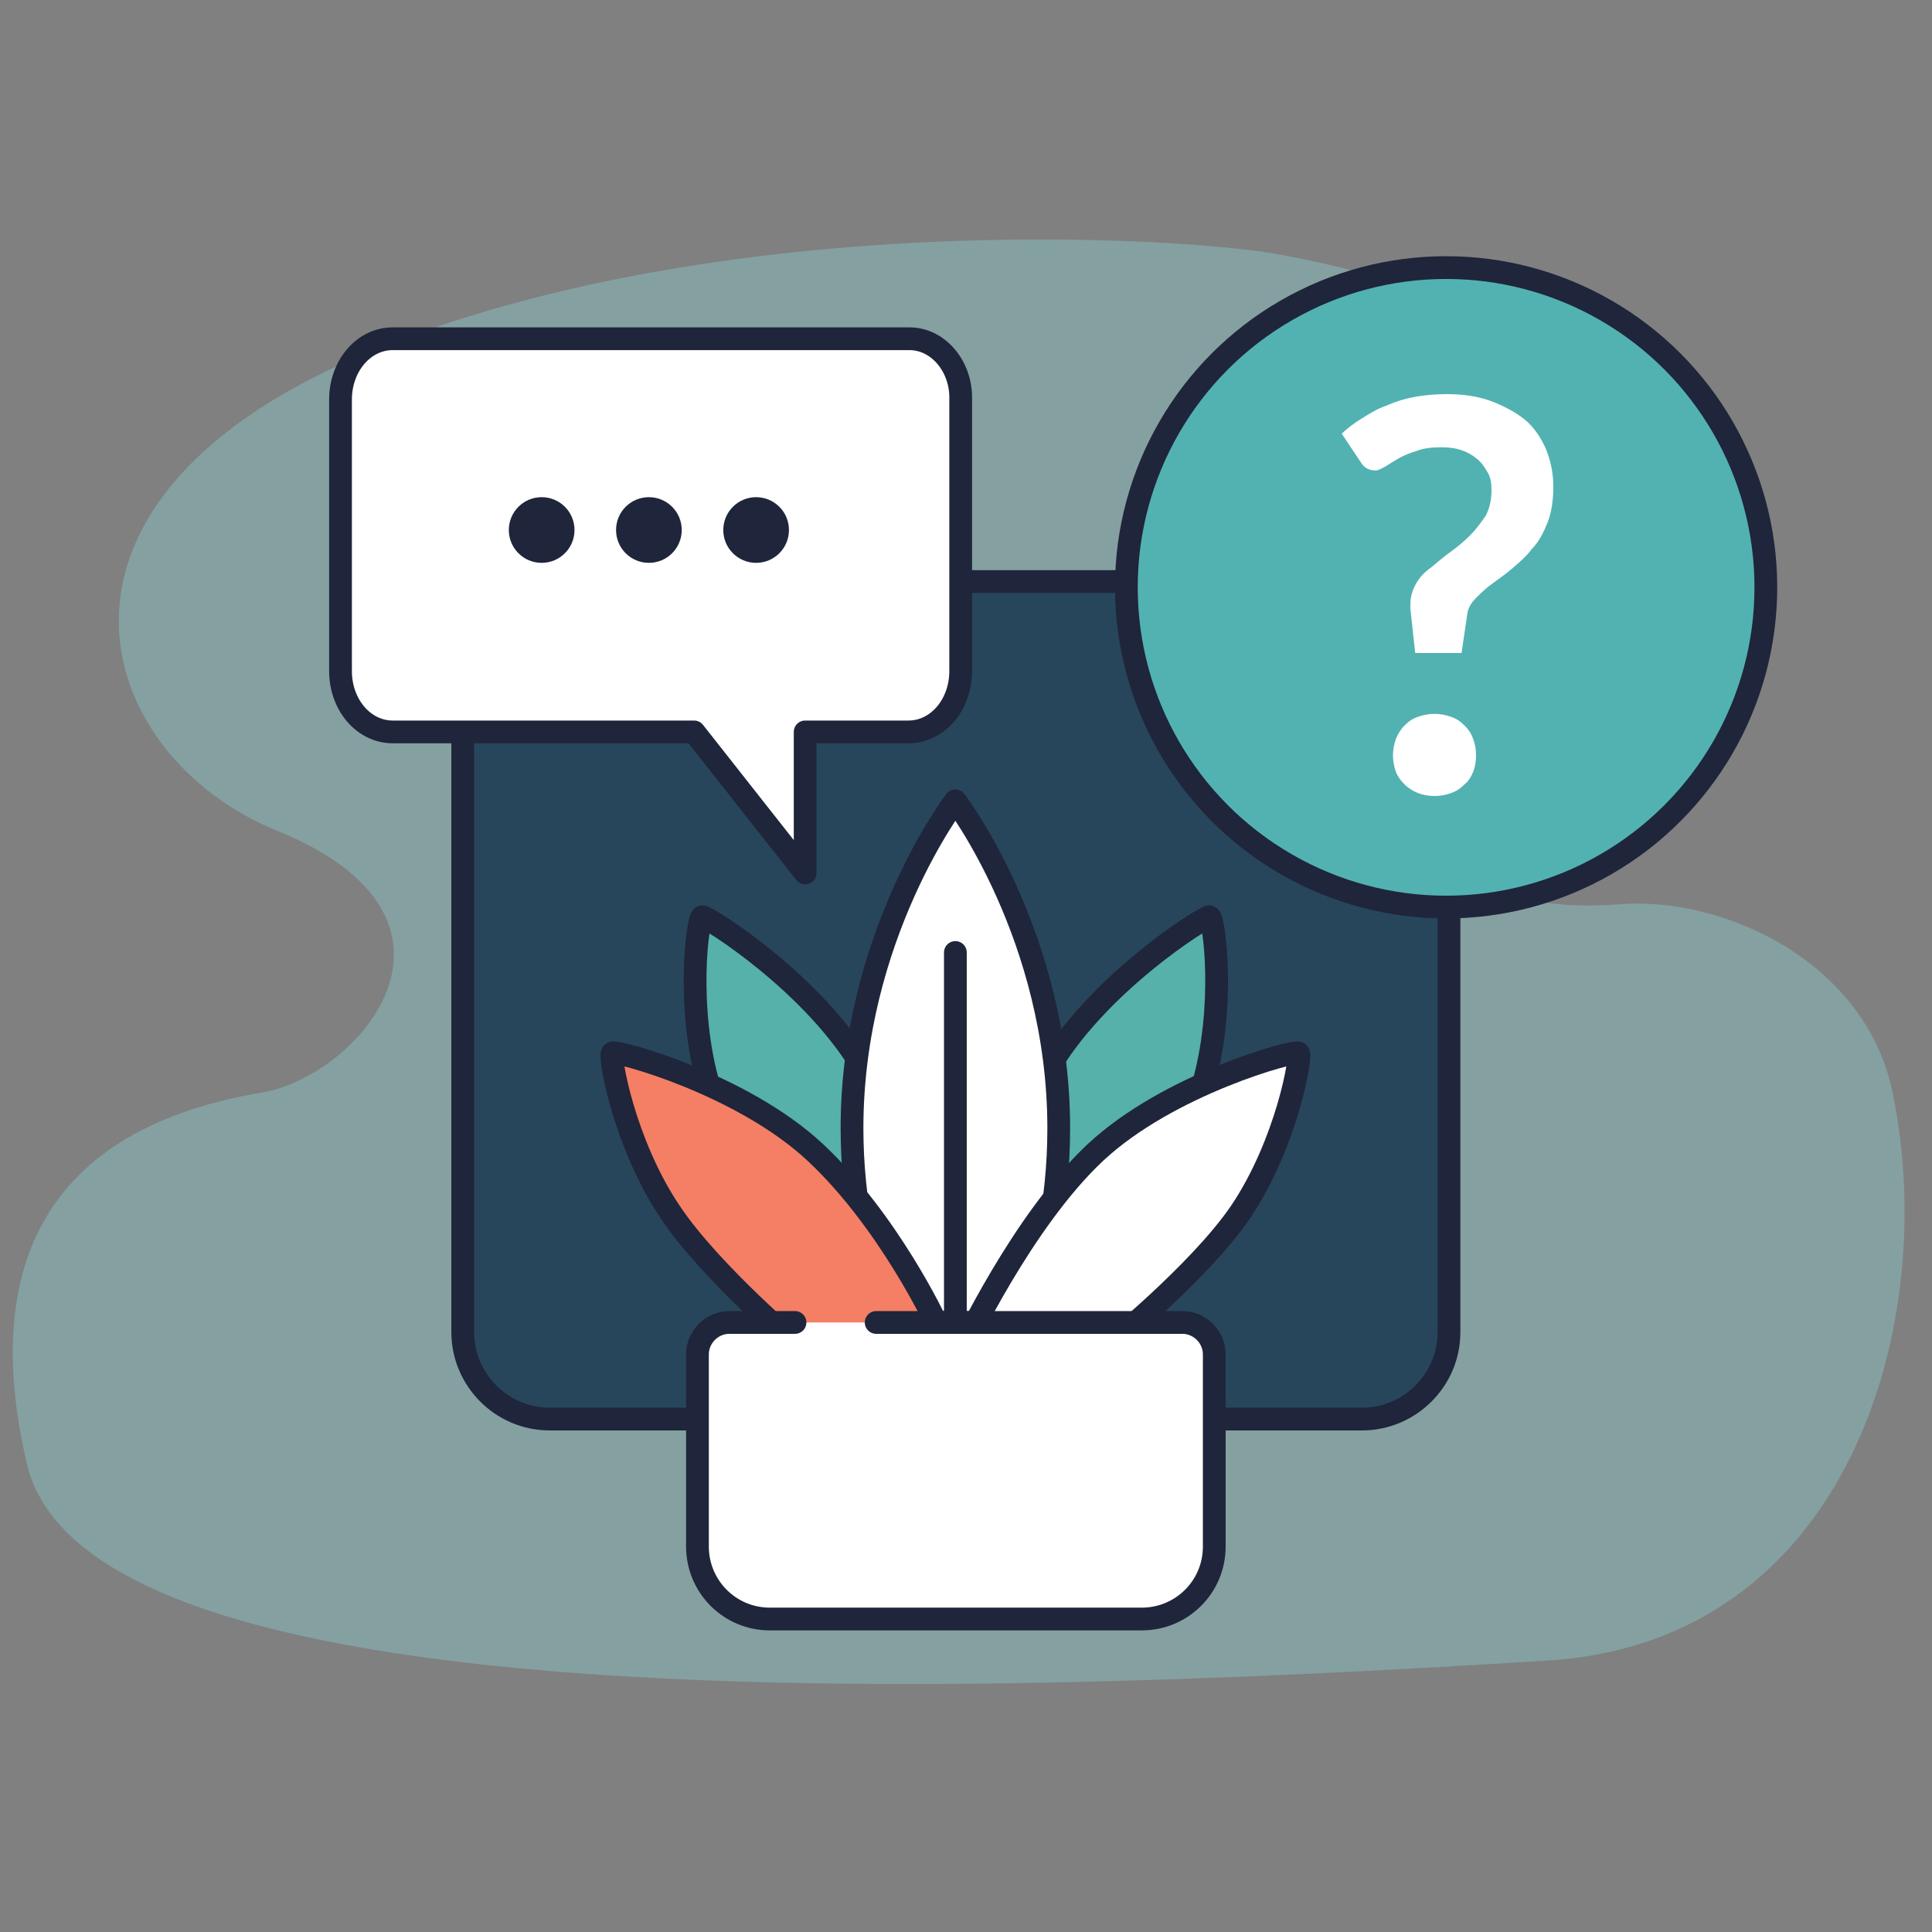 <?xml version="1.0" encoding="utf-8"?>
<!-- Generator: Adobe Illustrator 25.2.1, SVG Export Plug-In . SVG Version: 6.00 Build 0)  -->
<svg version="1.1" id="Calque_1" xmlns="http://www.w3.org/2000/svg" xmlns:xlink="http://www.w3.org/1999/xlink" x="0px" y="0px"
	 viewBox="0 0 200 200" style="enable-background:new 0 0 200 200;" xml:space="preserve">
<rect x="0" y="0" width="200" height="200" fill="#808080" stroke="none"/>
<style type="text/css">
	.st0{opacity:0.3;fill:#91EBED;}
	.st1{fill:#27465B;stroke:#1F253A;stroke-width:2.355;stroke-linecap:round;stroke-miterlimit:10;}
	.st2{fill:#52B2B2;stroke:#1F253A;stroke-width:2.355;stroke-linecap:round;stroke-miterlimit:10;}
	.st3{fill:#FFFFFF;}
	.st4{fill:#FFFFFF;stroke:#1F253A;stroke-width:2.355;stroke-linecap:round;stroke-linejoin:round;}
	.st5{fill:#1F253A;}
	.st6{fill:#55B1A9;stroke:#1F253A;stroke-width:2.355;stroke-linecap:round;stroke-miterlimit:10;}
	.st7{fill:#FFFFFF;stroke:#1F253A;stroke-width:2.355;stroke-linecap:round;stroke-linejoin:round;stroke-miterlimit:10;}
	.st8{fill:#F47F64;stroke:#1F253A;stroke-width:2.355;stroke-linecap:round;stroke-miterlimit:10;}
	.st9{fill:#FFFFFF;stroke:#1F253A;stroke-width:2.355;stroke-linecap:round;stroke-miterlimit:10;}
</style>
<path id="Tracé_1021_13_" class="st0" d="M38.8,36.2c36.2-14.6,83.3-11.7,93.4-9.9c15.7,2.9,23.1,6.7,28.7,15
	c10.2,15.1,2.5,24.1-3.9,28.9c-9.5,7-13.6,25.3,10.8,23.4c10.7-0.8,25.3,6,28.1,19.4c5,23.9-4.5,57-35.7,58.9
	C95.2,176,9.1,178,2.8,151.6c-4.3-18.2-0.1-34.4,24.3-38.5c10.1-1.7,24.1-17.9,1.6-27.1C9.6,78.3,0.7,51.6,38.8,36.2z"/>
<path class="st1" d="M56.9,60.2H141c5,0,9,4.1,9,9v68.7c0,5-4.1,9-9,9H56.9c-5,0-9-4.1-9-9V69.2C47.8,64.2,51.9,60.2,56.9,60.2z"/>
<g>
	<circle class="st2" cx="149.7" cy="60.8" r="33.1"/>
	<g>
		<path class="st3" d="M138.9,44.9c0.6-0.6,1.3-1.1,2.1-1.6c0.8-0.5,1.6-1,2.5-1.3c0.9-0.4,1.8-0.7,2.9-0.9c1-0.2,2.2-0.3,3.4-0.3
			c1.6,0,3.1,0.2,4.5,0.7c1.3,0.5,2.5,1.1,3.5,1.9c1,0.8,1.7,1.9,2.2,3c0.5,1.2,0.8,2.5,0.8,4c0,1.4-0.2,2.7-0.6,3.7
			c-0.4,1-0.9,2-1.6,2.7c-0.6,0.8-1.3,1.4-2,2c-0.7,0.6-1.4,1.1-2.1,1.6c-0.7,0.5-1.2,1-1.7,1.5c-0.5,0.5-0.8,1-0.9,1.6l-0.6,4.1
			h-4.8l-0.5-4.6c0-0.1,0-0.2,0-0.2c0-0.1,0-0.1,0-0.2c0-0.8,0.2-1.5,0.6-2.2s0.9-1.2,1.6-1.7c0.6-0.5,1.3-1.1,2-1.6
			c0.7-0.5,1.4-1.1,2-1.7c0.6-0.6,1.1-1.3,1.6-2c0.4-0.8,0.6-1.6,0.6-2.7c0-0.7-0.1-1.3-0.4-1.8c-0.3-0.5-0.6-1-1.1-1.4
			c-0.5-0.4-1-0.7-1.6-0.9c-0.6-0.2-1.3-0.3-2-0.3c-1.1,0-2,0.1-2.7,0.4c-0.7,0.2-1.4,0.5-1.9,0.8c-0.5,0.3-1,0.6-1.3,0.8
			c-0.4,0.2-0.7,0.4-1,0.4c-0.7,0-1.2-0.3-1.5-0.8L138.9,44.9z M144.2,78.2c0-0.6,0.1-1.1,0.3-1.7c0.2-0.5,0.5-1,0.9-1.4
			c0.4-0.4,0.8-0.7,1.4-0.9s1.1-0.3,1.7-0.3c0.6,0,1.1,0.1,1.7,0.3s1,0.5,1.4,0.9c0.4,0.4,0.7,0.8,0.9,1.4c0.2,0.5,0.3,1.1,0.3,1.7
			c0,0.6-0.1,1.2-0.3,1.7c-0.2,0.5-0.5,1-0.9,1.3c-0.4,0.4-0.8,0.7-1.4,0.9c-0.5,0.2-1.1,0.3-1.7,0.3c-0.6,0-1.2-0.1-1.7-0.3
			c-0.5-0.2-1-0.5-1.4-0.9c-0.4-0.4-0.7-0.8-0.9-1.3C144.3,79.3,144.2,78.8,144.2,78.2z"/>
	</g>
</g>
<g id="Groupe_726_1_" transform="translate(-1822.65 -3636.133)">
	<path id="Tracé_1279_1_" class="st4" d="M1916.8,3671.2h-53.5c-3,0-5.4,2.8-5.4,6.3v28.1c0,3.5,2.4,6.3,5.4,6.3h31.2l11.5,14.6
		v-14.6h10.7c3,0,5.4-2.8,5.4-6.3v-28.1C1922.2,3674.1,1919.8,3671.2,1916.8,3671.2z"/>
	<g id="Groupe_723_1_" transform="translate(1840.923 3654.5)">
		<circle id="Ellipse_123_2_" class="st5" cx="37.8" cy="36.5" r="3.4"/>
		<circle id="Ellipse_124_1_" class="st5" cx="48.9" cy="36.5" r="3.4"/>
		<circle id="Ellipse_125_4_" class="st5" cx="60" cy="36.5" r="3.4"/>
	</g>
</g>
<g>
	<path class="st6" d="M80.3,126.6c0,0-4.8-6.8-6.9-14.1c-2.4-8.2-1.2-17.4-0.7-17.6c0.4-0.1,11.8,7,16.9,16.1s6.6,20.6,6.6,20.6
		L80.3,126.6z"/>
	<path class="st6" d="M117.6,126.6c0,0,4.8-6.8,6.9-14.1c2.4-8.2,1.2-17.4,0.7-17.6c-0.4-0.1-11.8,7-16.9,16.1s-6.6,20.6-6.6,20.6
		L117.6,126.6z"/>
	<path class="st7" d="M106,136.9c2-5.5,3.6-12.3,3.6-20.1c0-19.9-10.7-33.9-10.7-33.9c0,0-10.7,14-10.7,33.9
		c0,7.7,1.6,14.6,3.6,20.1H106z"/>
	<path class="st8" d="M69.4,125.5c-4.8-7.1-6.4-16.3-6-16.5c0.4-0.3,13.4,3.2,21,10.3c7.6,7.1,12.5,17.6,12.5,17.6l1.3,2.8H86.6H83
		C83,139.7,73.6,131.8,69.4,125.5z"/>
	<path class="st9" d="M128.4,125.5c4.8-7.1,6.4-16.3,6-16.5c-0.4-0.3-13.4,3.2-21,10.3c-7.6,7.1-13.8,20.4-13.8,20.4h14.7
		C114.3,139.7,124.1,131.8,128.4,125.5z"/>
	<line class="st9" x1="98.9" y1="98.6" x2="98.9" y2="136.9"/>
	<path class="st4" d="M90.7,136.9h31.7c1.8,0,3.3,1.5,3.3,3.3v19.9c0,4.2-3.4,7.5-7.5,7.5H79.7c-4.2,0-7.5-3.4-7.5-7.5v-19.9
		c0-1.8,1.5-3.3,3.3-3.3h6.8"/>
</g>
</svg>
